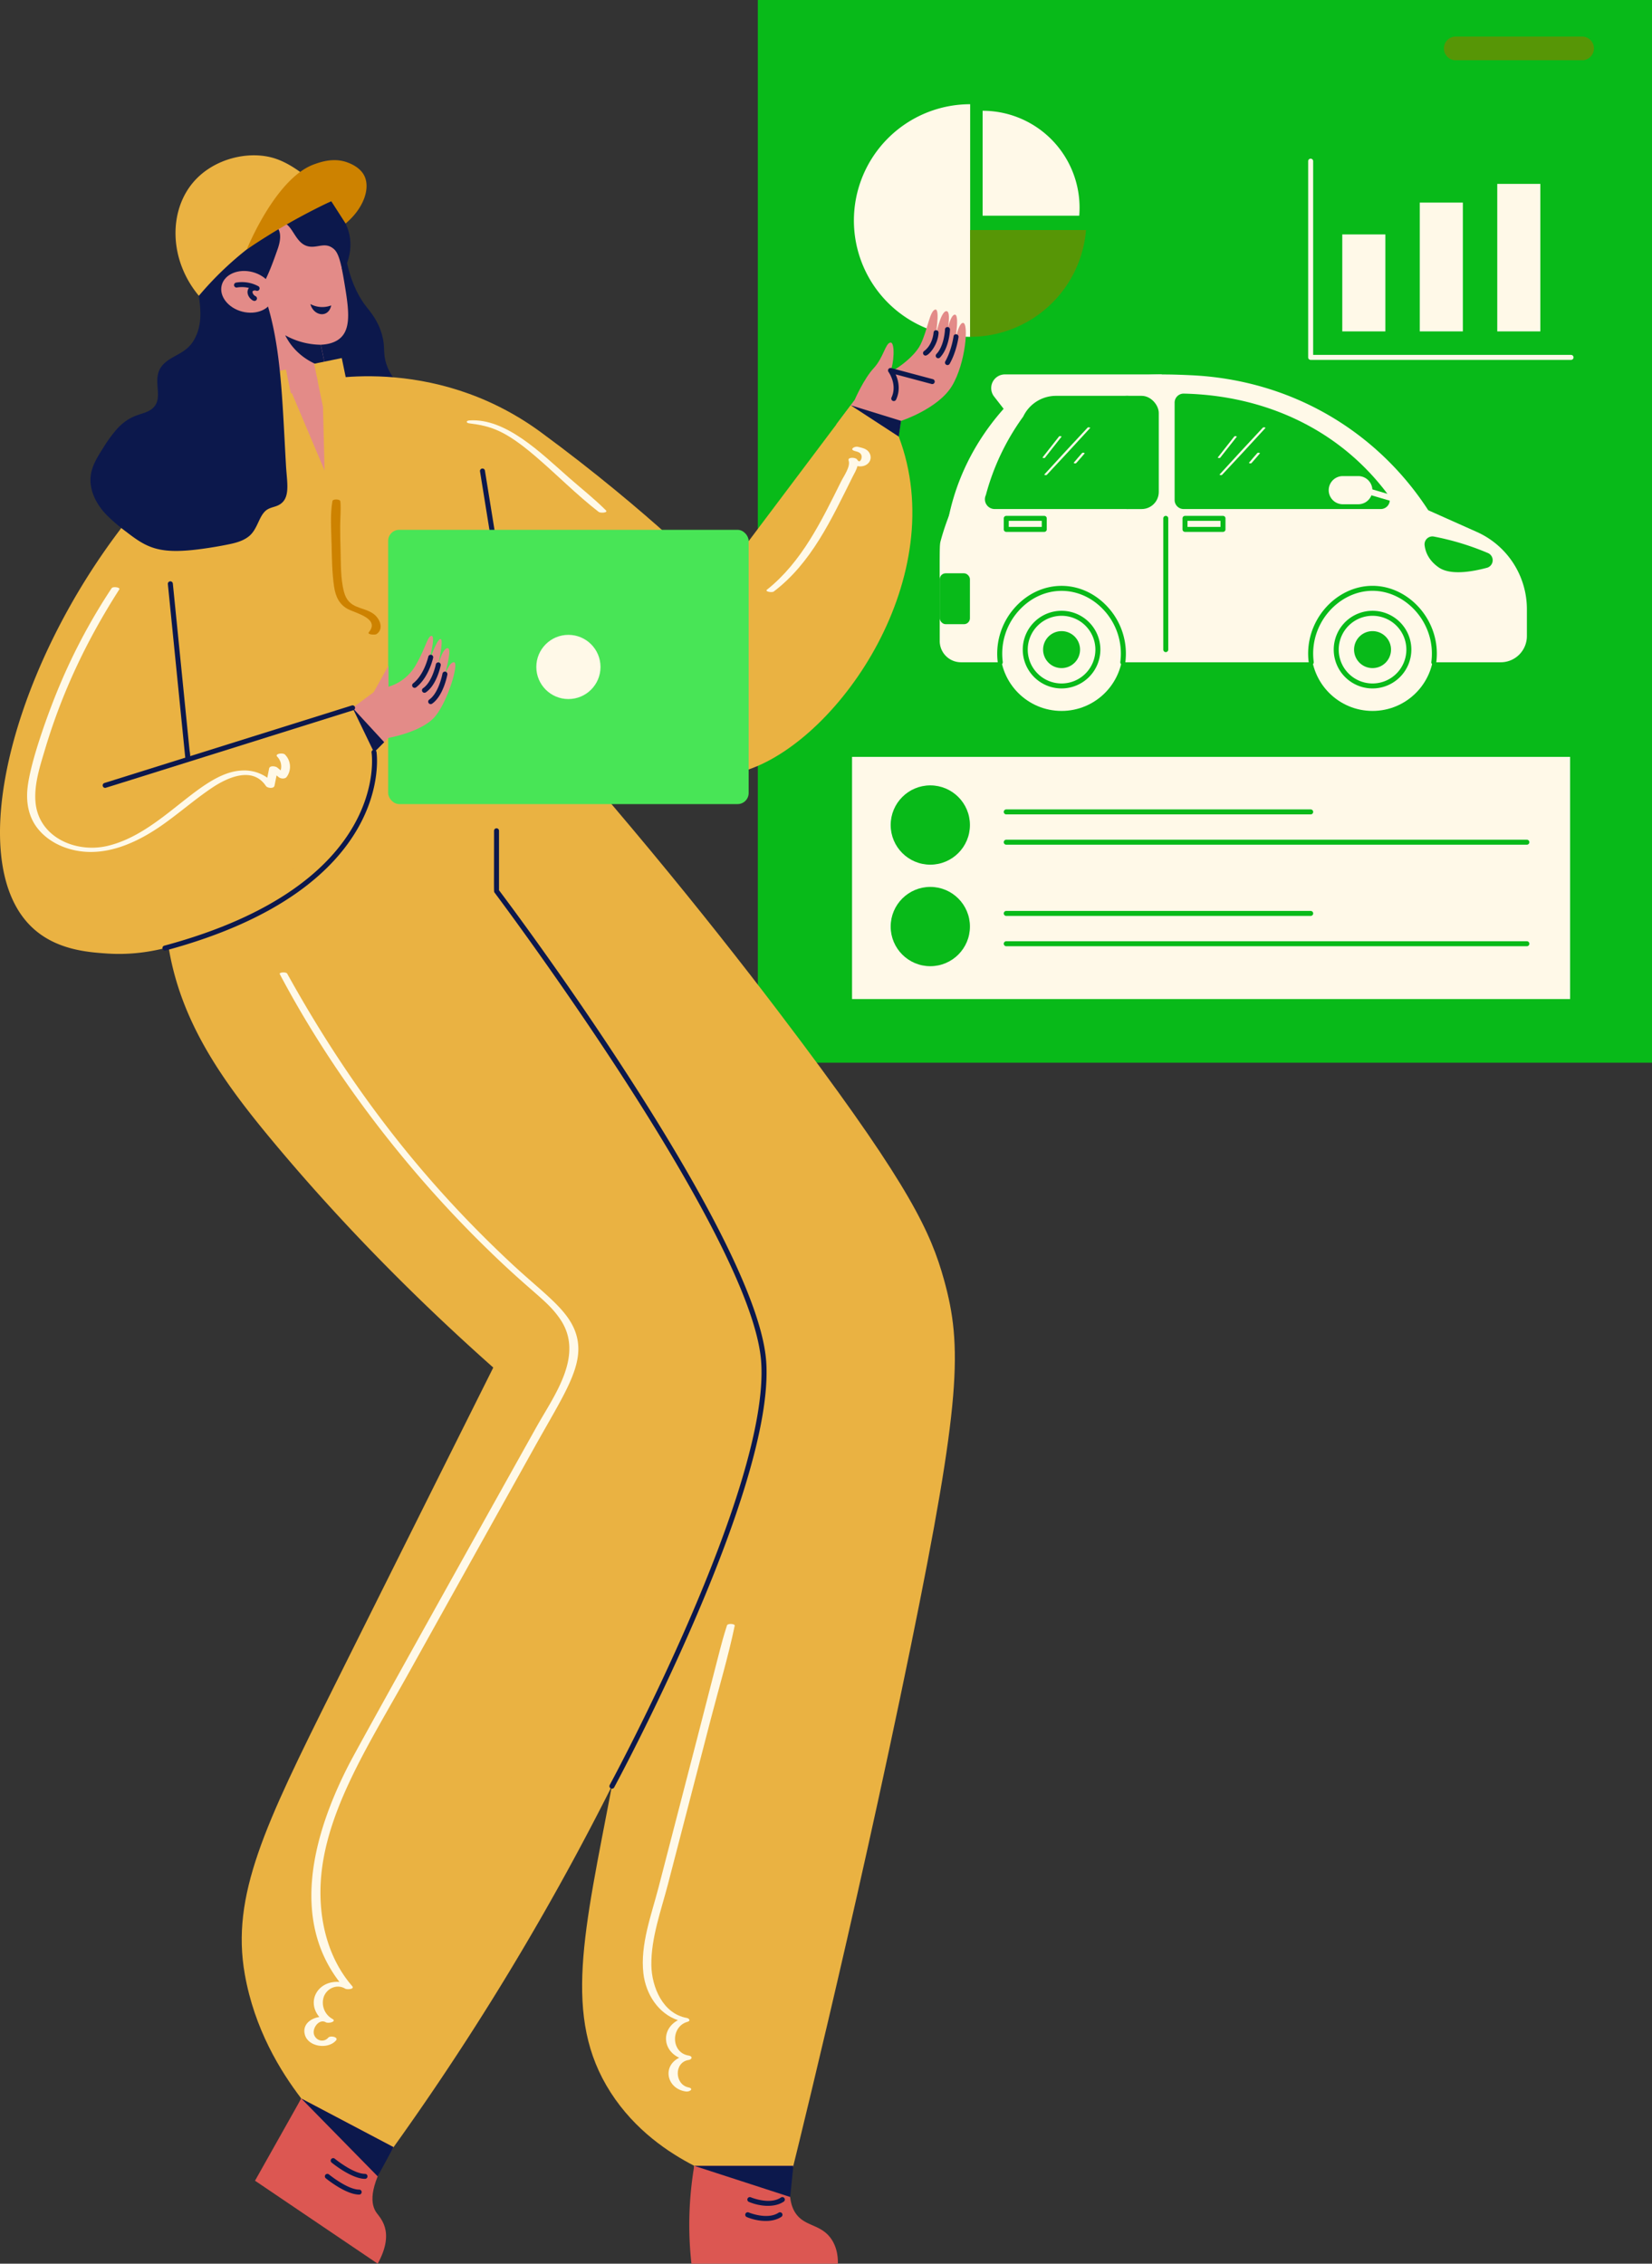 <svg id="Mechanic_Analyzing_Car_Data" data-name="Mechanic Analyzing Car Data" xmlns="http://www.w3.org/2000/svg" viewBox="0 0 1326.05 1816.43"><rect x="0" y="0" width="1326.05" height="1816.43" fill="#333333" stroke="none"/><defs><style>.cls-1{fill:#0c184c;}.cls-2{fill:#08ba19;}.cls-3{fill:#579606;}.cls-4{fill:#fff9e8;}.cls-5{fill:#e38b88;}.cls-6{fill:#eab242;}.cls-7{fill:#dc5752;}.cls-8{fill:#48e556;}.cls-9{fill:#cd8200;}</style></defs><path class="cls-1" d="M296.27,212.32c3.1,27.47,11.13,42.91,18.29,52.05,3.1,4,9.37,11,12.61,22.48,2.61,9.25.95,13.26,2.74,20.83,1.69,7.15,6.36,17.07,20.28,27.41l-93,14.42,4.17-91.66Z" transform="translate(-20.58 -18.37)"/><rect class="cls-2" x="608.29" width="717.75" height="852.72"/><path class="cls-3" d="M1291.25,66.72H1188.37a9.53,9.53,0,0,1,0-19h102.88a9.53,9.53,0,0,1,0,19Z" transform="translate(-20.58 -18.37)"/><path class="cls-4" d="M774.89,532.72c0-80-.39-76.1,1-81.25,5.85-21.07,22-65.89,65.51-98.32,50.36-37.56,105.85-35,135.1-33.69,81.73,3.74,150,45.87,190.53,108.34l39,17.41a67.87,67.87,0,0,1,40.17,62v21.59a21,21,0,0,1-21,21H792A17.07,17.07,0,0,1,774.89,532.72Z" transform="translate(-20.58 -18.37)"/><path class="cls-2" d="M963.44,341.46v78.13a7.25,7.25,0,0,0,7.25,7.25h158.2a7.25,7.25,0,0,0,5.85-11.55c-39.13-52.65-99-79.59-163.89-81.08A7.23,7.23,0,0,0,963.44,341.46Z" transform="translate(-20.58 -18.37)"/><path class="cls-4" d="M778.34,467c.87-45.5,18.21-87.24,47.85-120.58l-7.63-9.83a11,11,0,0,1,8.71-17.79h126l-20.16,108Z" transform="translate(-20.58 -18.37)"/><path class="cls-2" d="M933.24,343.83V419a7.84,7.84,0,0,1-7.84,7.84H819a7.84,7.84,0,0,1-7.08-11.21,190.67,190.67,0,0,1,30-63A29.14,29.14,0,0,1,868.23,336H925.4A7.84,7.84,0,0,1,933.24,343.83Z" transform="translate(-20.58 -18.37)"/><rect class="cls-2" x="890.97" y="317.63" width="39.17" height="90.85" rx="13.74"/><circle class="cls-4" cx="852.12" cy="521.28" r="49.19"/><path class="cls-2" d="M872.7,570.79a31.15,31.15,0,1,1,31.14-31.15A31.19,31.19,0,0,1,872.7,570.79Zm0-58.29a27.15,27.15,0,1,0,27.14,27.14A27.17,27.17,0,0,0,872.7,512.5Z" transform="translate(-20.58 -18.37)"/><path class="cls-2" d="M872.7,554.47a14.83,14.83,0,1,1,14.83-14.83A14.84,14.84,0,0,1,872.7,554.47Z" transform="translate(-20.58 -18.37)"/><circle class="cls-4" cx="1101.73" cy="521.28" r="49.19"/><path class="cls-2" d="M1122.31,570.79a31.15,31.15,0,1,1,31.15-31.15A31.18,31.18,0,0,1,1122.31,570.79Zm0-58.29a27.15,27.15,0,1,0,27.15,27.14A27.16,27.16,0,0,0,1122.31,512.5Z" transform="translate(-20.58 -18.37)"/><path class="cls-2" d="M1122.31,554.47a14.83,14.83,0,1,1,14.83-14.83A14.84,14.84,0,0,1,1122.31,554.47Z" transform="translate(-20.58 -18.37)"/><rect class="cls-2" x="754.31" y="460.03" width="24.24" height="40.83" rx="4.75"/><path class="cls-2" d="M1215,462.17a214.8,214.8,0,0,0-43.41-13.24,6.3,6.3,0,0,0-7.49,6.87c.59,5.26,3.14,12.17,11.3,17.86,9.2,6.42,26.29,3.65,38.68.33A6.28,6.28,0,0,0,1215,462.17Z" transform="translate(-20.58 -18.37)"/><path class="cls-2" d="M956.34,541.64a2,2,0,0,1-2-2V434.32a2,2,0,0,1,4,0V539.64A2,2,0,0,1,956.34,541.64Z" transform="translate(-20.58 -18.37)"/><path class="cls-2" d="M858.8,445.17H828.3a2,2,0,0,1-2-2v-8.85a2,2,0,0,1,2-2h30.5a2,2,0,0,1,2,2v8.85A2,2,0,0,1,858.8,445.17Zm-28.5-4h26.5v-4.85H830.3Z" transform="translate(-20.58 -18.37)"/><path class="cls-2" d="M1002.27,445.17H971.78a2,2,0,0,1-2-2v-8.85a2,2,0,0,1,2-2h30.49a2,2,0,0,1,2,2v8.85A2,2,0,0,1,1002.27,445.17Zm-28.49-4h26.49v-4.85H973.78Z" transform="translate(-20.58 -18.37)"/><path class="cls-4" d="M870.68,368.56c-4.42,5.61-8.86,11.21-13.24,16.85-.32.42,1.52.74,1.89.28,4.46-5.59,8.86-11.22,13.29-16.84C873,368.41,871.07,368.07,870.68,368.56Z" transform="translate(-20.58 -18.37)"/><path class="cls-4" d="M893.59,361.51c-11.69,12.43-23.22,25-34.75,37.62-.34.37,1.54.73,2,.28,11.66-12.48,23.32-25,34.8-37.6C896,361.39,894,361,893.59,361.51Z" transform="translate(-20.58 -18.37)"/><path class="cls-4" d="M889.12,381.94c-2.22,2.54-4.46,5.07-6.61,7.67-.39.46,1.4.94,2,.31,2.27-2.51,4.45-5.09,6.65-7.65C891.55,381.78,889.72,381.25,889.12,381.94Z" transform="translate(-20.58 -18.37)"/><path class="cls-4" d="M1011.36,368.56c-4.42,5.61-8.86,11.21-13.24,16.85-.32.42,1.52.74,1.89.28,4.46-5.59,8.86-11.22,13.29-16.84C1013.64,368.41,1011.75,368.07,1011.36,368.56Z" transform="translate(-20.58 -18.37)"/><path class="cls-4" d="M1034.27,361.51c-11.69,12.43-23.22,25-34.75,37.62-.34.37,1.54.73,2,.28,11.66-12.48,23.32-25,34.8-37.6C1036.66,361.39,1034.71,361,1034.27,361.51Z" transform="translate(-20.58 -18.37)"/><path class="cls-4" d="M1029.8,381.94c-2.22,2.54-4.46,5.07-6.61,7.67-.39.46,1.39.94,2,.31,2.27-2.51,4.45-5.09,6.65-7.65C1032.23,381.78,1030.4,381.25,1029.8,381.94Z" transform="translate(-20.58 -18.37)"/><path class="cls-4" d="M1111.21,423h-13.12a11.3,11.3,0,0,1,0-22.59h13.12a11.3,11.3,0,0,1,0,22.59Z" transform="translate(-20.58 -18.37)"/><rect class="cls-4" x="1129.05" y="402.71" width="4.77" height="27.1" transform="translate(393.09 1366.53) rotate(-73.66)"/><path class="cls-2" d="M823.5,551.78a2,2,0,0,1-2-1.73,55.33,55.33,0,0,1,13.29-43.68c20.89-23.84,54.85-23.87,75.78,0a55.28,55.28,0,0,1,13.28,43.68,2,2,0,0,1-4-.53A51.32,51.32,0,0,0,907.58,509c-19.3-22-50.43-22-69.76,0a51.34,51.34,0,0,0-12.33,40.52A2,2,0,0,1,823.5,551.78Z" transform="translate(-20.58 -18.37)"/><path class="cls-2" d="M1171.51,551.78a2,2,0,0,1-2-2.26c4-30.58-20-57.07-47.21-57.07s-51.24,26.48-47.2,57.07a2,2,0,1,1-4,.53c-4.32-32.77,21.34-61.6,51.17-61.6s55.48,28.93,51.18,61.6A2,2,0,0,1,1171.51,551.78Z" transform="translate(-20.58 -18.37)"/><path class="cls-4" d="M1281.64,307.15h-209a2,2,0,0,1-2-2V147.69a2,2,0,0,1,4,0V303.15h207a2,2,0,0,1,0,4Z" transform="translate(-20.58 -18.37)"/><rect class="cls-4" x="1077.44" y="188.1" width="34.58" height="77.82"/><rect class="cls-4" x="1139.64" y="162.56" width="34.58" height="103.36"/><rect class="cls-4" x="1201.84" y="147.56" width="34.58" height="118.36"/><rect class="cls-4" x="683.93" y="607.34" width="576.39" height="194.33"/><circle class="cls-2" cx="746.75" cy="662.02" r="31.81"/><path class="cls-2" d="M1072.66,671.86H828.3a2,2,0,0,1,0-4h244.36a2,2,0,0,1,0,4Z" transform="translate(-20.58 -18.37)"/><path class="cls-2" d="M1246.19,696.18H828.3a2,2,0,0,1,0-4h417.89a2,2,0,0,1,0,4Z" transform="translate(-20.58 -18.37)"/><circle class="cls-2" cx="746.75" cy="743.49" r="31.81"/><path class="cls-2" d="M1072.66,753.33H828.3a2,2,0,0,1,0-4h244.36a2,2,0,0,1,0,4Z" transform="translate(-20.58 -18.37)"/><path class="cls-2" d="M1246.19,777.65H828.3a2,2,0,0,1,0-4h417.89a2,2,0,0,1,0,4Z" transform="translate(-20.58 -18.37)"/><path class="cls-4" d="M706,195.31a93.33,93.33,0,0,0,93.33,93.33V102A93.33,93.33,0,0,0,706,195.31Z" transform="translate(-20.58 -18.37)"/><path class="cls-3" d="M799.31,288.64a93.31,93.31,0,0,0,93-85.69h-93Z" transform="translate(-20.58 -18.37)"/><path class="cls-4" d="M809.32,107.25v84.21h77.56A77.81,77.81,0,0,0,809.32,107.25Z" transform="translate(-20.58 -18.37)"/><path class="cls-5" d="M691.85,358.88l14.77-19.64s7.23-16.74,15.24-25.39,9.41-20.22,13.48-20.6,2.55,18.44,0,22.38,18.36-8.85,24.17-20.85,7.25-26.71,11.7-28,0,23.14,0,23.14,4.2-22.25,9.16-21.87-1.28,25.18-1.28,25.18,3.18-22.13,7.89-22.38-1,28.48-1,28.48,2.93-21.87,7.63-21.87,2.17,32.3-8.9,50.62-40.84,28-40.84,28l-4.42,26.23Z" transform="translate(-20.58 -18.37)"/><rect class="cls-5" x="226.77" y="253.47" width="51.06" height="85.72" transform="translate(-75.16 38.61) rotate(-11.64)"/><circle class="cls-5" cx="226.58" cy="216.99" r="47.71"/><path class="cls-5" d="M239.69,284.08c22.66,12.47,45.47,14.64,55,4.66,8.24-8.63,5.43-25.18,1.63-47.52a176,176,0,0,0-7.48-28.9l-75.66,20.6Z" transform="translate(-20.58 -18.37)"/><path class="cls-1" d="M278.09,295a59.64,59.64,0,0,1-28.58-7.6c6.65,13.29,18.43,22,32.38,26Z" transform="translate(-20.58 -18.37)"/><path class="cls-1" d="M269.72,262.36a20.24,20.24,0,0,0,16.74,1.08C284.18,274,272.24,271.94,269.72,262.36Z" transform="translate(-20.58 -18.37)"/><path class="cls-6" d="M273.29,324.53s93.84-23.67,181.56,40.76S596.68,485.6,596.68,485.6l106.79-142L742,368.69c42.32,111.65-46.77,241.66-120.49,267.12C525,669.15,354.56,558.34,273.29,324.53Z" transform="translate(-20.58 -18.37)"/><path class="cls-6" d="M157.31,437q10.47,124,20.95,248l317.53-61.66L395.73,365,273.29,324.53l-36.86,18.31Z" transform="translate(-20.58 -18.37)"/><path class="cls-6" d="M445.07,587.56C540.37,694.07,613.2,786.8,664,854.69c86.75,116,103.73,152.51,114.33,190.61,14.86,53.44,13.57,97.13-26.77,294.58C705.79,1563.66,653,1774,653,1774l-76.61.77c9.44-113.15,7.84-203.82,4.56-266.17-4.6-87.5-19-196.33,35.57-347.47C438.82,1032.56,305.2,855.71,230.77,649.92Z" transform="translate(-20.58 -18.37)"/><path class="cls-6" d="M363.6,639.46C382.76,665,410,702.1,441.42,747.68c236.77,343.51,241.33,348.17,87.56,668.81a2171,2171,0,0,1-217.07,358.42l-66.26-39.83c55.22-103.43,79.39-191,91.2-252.93,11.38-59.7,12.55-102.09,36.48-165.37,27.09-71.65,66-123.82,94.85-156.87C362.83,1073,289.33,993.59,241.77,936.83c-45.1-53.81-82.9-106.39-88.24-178.38a238.12,238.12,0,0,1,3.35-60.62Z" transform="translate(-20.58 -18.37)"/><path class="cls-6" d="M244.84,328.31a418.25,418.25,0,0,0-66.33,48.11C49.72,490.7-19.73,697.54,45.44,761.67c19.23,18.92,45.44,20.74,60.8,21.81,80.64,5.6,162.78-58.17,214.58-161.37l-17.24-35.75L171.25,625.7,223,496.58Z" transform="translate(-20.58 -18.37)"/><path class="cls-7" d="M336.47,1741.28c-19.33,29.72-18.79,44-14.41,51.53,2.71,4.66,16.46,15.12,1.71,42l-98.49-66.58q18.57-33,37.13-66Z" transform="translate(-20.58 -18.37)"/><path class="cls-7" d="M577.86,1756.29a282.81,282.81,0,0,0-2.27,78.51H693.14c.09-5.35-.64-13.19-5.47-20.07-7.68-10.9-19-9.81-26.55-18-5.25-5.69-9.55-16.72-3.72-40.41Z" transform="translate(-20.58 -18.37)"/><rect class="cls-6" x="225.42" y="317.44" width="28.52" height="35.3" transform="translate(-83.24 36.86) rotate(-11.64)"/><rect class="cls-6" x="276.04" y="307.62" width="22.65" height="35.3" transform="translate(-80.28 46.28) rotate(-11.64)"/><path class="cls-5" d="M253.13,329.72l28,66.22-1.29-51.09-5-24.12-12.66-4.55Z" transform="translate(-20.58 -18.37)"/><path class="cls-1" d="M299.2,200.64c-11.18-27.59-28.24-37-59.94-25.41-100.34,36.74-41.61,78.84-63,116C169.69,302.67,158,303.38,151,311.49c-9.21,10.62.91,24.54-6.73,33.33-6.55,7.53-16.89,3.46-30,18a110.88,110.88,0,0,0-10.88,15C99.73,383.54,96,389.38,94.2,396,90.64,409.1,97,422.1,106,431.45A138.69,138.69,0,0,0,121.79,445c16.84,13,26.46,18.57,61.27,13.75,7.31-1,14.64-2.24,21.87-3.75,5.56-1.15,11.25-2.79,15.69-6.49,6.57-5.49,7.63-15.22,13-20.13,2.35-2.17,5.37-2.77,8.31-3.75,12.6-4.22,9.06-17.7,8.2-32.86-3.3-58.19-4-102.86-19.7-142.87,5.56-9.56,9.41-20.43,13.08-30.84,2.14-6.1,3.76-14.73-2.31-19,1.73-2.68,5.11-3.12,7.91-1.7,7.35,3.74,9.21,17.74,20.33,18.93,6.94.74,12.59-3.85,19.24,2,5,4.45,5.64,16.3,7.13,16.38C297.55,234.8,306.11,217.7,299.2,200.64Z" transform="translate(-20.58 -18.37)"/><ellipse class="cls-5" cx="219.12" cy="252.55" rx="16.4" ry="21.24" transform="translate(-101.07 382.61) rotate(-75.41)"/><path class="cls-1" d="M224.78,259.85c-1.4,0-4.53-2.34-5.31-5.61a5.49,5.49,0,0,1,.93-4.82,23.81,23.81,0,0,0-9.67-.33,2,2,0,0,1-.68-3.94A27.64,27.64,0,0,1,227.87,248a2,2,0,0,1-1.5,3.69,3.07,3.07,0,0,0-2.93.29c-.47.66,0,2.88,2.26,4.06A2,2,0,0,1,224.78,259.85Z" transform="translate(-20.58 -18.37)"/><path class="cls-6" d="M262.41,1702.26c-16.82-22-37.57-55.66-45.34-99.72-11.15-63.2,16.13-119.6,71.14-229.83,5.7-11.43,157.68-316.16,158.08-316.16l108.34,87.55L324.69,1702.26Z" transform="translate(-20.58 -18.37)"/><path class="cls-6" d="M577.86,1756.29c-20.15-10.37-47.46-28.3-67.12-58.9-38.73-60.28-21.33-128.61,1-245.75,11.6-61,27.47-150.49,42.91-262.82l122.7,35.54-21.89,348Z" transform="translate(-20.58 -18.37)"/><polygon class="cls-1" points="557.27 1737.93 634.28 1762.92 636.82 1737.93 557.27 1737.93"/><polygon class="cls-1" points="241.83 1683.89 303.16 1746.37 315.89 1722.92 241.83 1683.89"/><path class="cls-1" d="M429.09,529.78a2,2,0,0,1-2-1.68L405.88,396.64a2,2,0,0,1,3.95-.64l21.23,131.46A2,2,0,0,1,429.09,529.78Z" transform="translate(-20.58 -18.37)"/><rect class="cls-8" x="311.58" y="425.14" width="289.36" height="220.08" rx="8.88"/><circle class="cls-4" cx="456.26" cy="535.18" r="25.76"/><path class="cls-5" d="M303.58,586.36l16.93-12.54,11.88-21.33v16.94a37.47,37.47,0,0,0,21.67-16.94c8.15-13.79,9.88-24.61,13.17-23.83s-3.14,23.52-3.14,23.52,6.59-20.54,10-21S371,557.49,371,557.49s3.77-18.49,8.71-19S376,565,376,565s4.07-14.82,8.78-15.25-4.39,30.53-14.74,43.27-37.66,17.44-37.66,17.44l-11.57,11.61Z" transform="translate(-20.58 -18.37)"/><path class="cls-1" d="M353.39,570.32a2,2,0,0,1-1.23-3.57c8.88-6.91,12.14-21.17,12.17-21.31a2,2,0,1,1,3.9.86c-.14.64-3.58,15.8-13.61,23.6A2,2,0,0,1,353.39,570.32Z" transform="translate(-20.58 -18.37)"/><path class="cls-1" d="M361.3,574.27a2,2,0,0,1-1.14-3.65c7.43-5.08,10.25-19.08,10.28-19.22a2,2,0,0,1,3.92.77c-.12.64-3.15,15.74-11.93,21.75A2,2,0,0,1,361.3,574.27Z" transform="translate(-20.58 -18.37)"/><path class="cls-1" d="M365.14,579.75c7.7-5.38,10.57-20.67,10.6-20.82a2,2,0,0,1,2.33-1.61,2,2,0,0,1,1.61,2.33c-.13.69-3.2,17.06-12.25,23.38A2,2,0,0,1,365.14,579.75Z" transform="translate(-20.58 -18.37)"/><polygon class="cls-1" points="282.99 567.99 308.39 595.56 300.24 603.74 282.99 567.99"/><path class="cls-1" d="M105,650.58a2,2,0,0,1-.6-3.91L303,584.45a2,2,0,0,1,1.19,3.82C96.21,653.43,105.51,650.58,105,650.58Z" transform="translate(-20.58 -18.37)"/><path class="cls-1" d="M171.24,627.7a2,2,0,0,1-2-1.8L155.32,487.05a2,2,0,1,1,4-.4L173.24,625.5A2,2,0,0,1,171.24,627.7Z" transform="translate(-20.58 -18.37)"/><path class="cls-1" d="M152.38,777.22C334.16,728.32,319,623.49,318.85,622.43a2,2,0,1,1,3.94-.66c.19,1.09,16.12,109.42-169.37,159.31A2,2,0,0,1,152.38,777.22Z" transform="translate(-20.58 -18.37)"/><path class="cls-1" d="M510,1450.68c1.29-2.37,128.89-238.47,121.55-339.74s-212-373.6-214-376.34c-.63-.83-.41,2.42-.41-49.58a2,2,0,0,1,4,0v47.71c52.86,70.45,208,288.72,214.45,377.92,7.42,102.43-120.73,339.56-122,341.94A2,2,0,0,1,510,1450.68Z" transform="translate(-20.58 -18.37)"/><polygon class="cls-1" points="682.89 325.23 723.26 337.71 721.43 350.33 682.89 325.23"/><path class="cls-1" d="M781.12,311.31a2,2,0,0,1-1.74-3c5.07-9,6.58-19.85,6.6-20,.35-2.69,4.31-2.05,4,.54-.06.47-1.63,11.73-7.08,21.39A2,2,0,0,1,781.12,311.31Z" transform="translate(-20.58 -18.37)"/><path class="cls-1" d="M773.68,305.84a2,2,0,0,1-1.45-3.38c6.39-6.67,6.89-19.61,6.89-19.74a2,2,0,0,1,4,.13c0,.59-.57,14.61-8,22.37A2,2,0,0,1,773.68,305.84Z" transform="translate(-20.58 -18.37)"/><path class="cls-1" d="M763.49,303.71a2,2,0,0,1-1.18-3.61c7.06-5.16,7.64-14.77,7.65-14.87a2,2,0,1,1,4,.21C773.47,295.17,766.1,303.71,763.49,303.71Z" transform="translate(-20.58 -18.37)"/><path class="cls-1" d="M738,340.19a2,2,0,0,1-1.81-2.85c4.88-10.44-2.33-20.42-2.4-20.52a2,2,0,0,1,2.12-3.12l33.32,8.9a2,2,0,1,1-1,3.86l-28.72-7.67c2.07,4.56,4.12,12.17.35,20.25A2,2,0,0,1,738,340.19Z" transform="translate(-20.58 -18.37)"/><path class="cls-1" d="M313.57,1766.73c-10.77,0-26.16-12.54-26.81-13.07a2,2,0,0,1,2.54-3.1c.15.13,14.93,12.17,24.27,12.17a2,2,0,1,1,0,4Z" transform="translate(-20.58 -18.37)"/><path class="cls-1" d="M308.89,1779.36c-10.77,0-26.15-12.55-26.8-13.08a2,2,0,1,1,2.54-3.09c.15.12,14.93,12.17,24.26,12.17a2,2,0,1,1,0,4Z" transform="translate(-20.58 -18.37)"/><path class="cls-1" d="M621.81,1785.26a2,2,0,1,1,1.55-3.68c.15.06,14.95,6.18,24,.18a2,2,0,1,1,2.22,3.32C641.93,1790.16,630.16,1788.75,621.81,1785.26Z" transform="translate(-20.58 -18.37)"/><path class="cls-1" d="M620,1797.39a2,2,0,0,1,1.56-3.69c.15.07,14.95,6.19,24,.18a2,2,0,0,1,2.22,3.33C640.17,1802.28,628.4,1800.88,620,1797.39Z" transform="translate(-20.58 -18.37)"/><path class="cls-6" d="M180.21,255.73c-24.18-29-24.39-68.41-4-91.69,16.41-18.71,44.4-25,64.68-18.64,23.88,7.49,47,35.65,45.53,34.4h0A263.81,263.81,0,0,0,180.21,255.73Z" transform="translate(-20.58 -18.37)"/><path class="cls-9" d="M218.66,218.52c1.15-2.83,23.85-57.63,54.25-68.37,5.21-1.84,15.74-5.56,26.85-1.33,2,.77,9.5,3.62,13,10.1,5.41,10,0,26.45-14.78,38.8L286.46,179.8A500.62,500.62,0,0,0,218.66,218.52Z" transform="translate(-20.58 -18.37)"/><path class="cls-9" d="M320.34,510.91c-8.38-6-19.91-3.54-23.63-17.55-2.93-11-2.44-23.66-2.79-35q-.29-8.92-.27-17.85c0-6.56.75-13.33.13-19.85-.19-1.89-6-2.1-6.34-.22-2,11.09-.94,23.47-.69,34.7s.36,22.84,2,34c1.16,8,4.31,14.73,11.84,18.35,6.46,3.12,25,7.54,16.05,18.19-1.7,2,5.09,2.28,6.2,1.52C329.08,522.9,325.38,514.51,320.34,510.91Z" transform="translate(-20.58 -18.37)"/><path class="cls-4" d="M249.34,623.87c-1.64-1.72-8.53-.71-6.21,1.71a11.21,11.21,0,0,1,2.73,10.94l-2.65-2.2c-1.44-1.19-6.09-1.86-6.61.71l-1.47,7.41a31.75,31.75,0,0,0-20.11-5.8c-33.9,1.24-64,50.15-108.25,60.53C81.19,703.16,50.87,690,49,661c-.91-14,3.74-28,7.69-41.25,13.88-46.43,33.82-88.09,59.65-128.42,1.06-1.65-5.08-2.57-6.16-.95a473.57,473.57,0,0,0-41.41,77.2c-8.55,20.1-23.45,60.61-26,82.29-1.48,12.44.7,24.76,9,34.44C58.86,692.66,69,698,79.59,700.44c25.38,5.89,50.66-5.66,71.06-19.93,13.69-9.57,26.25-20.68,40.14-30,12.41-8.32,32.57-17.44,43.23-1.45,1.16,1.74,6.38,2.4,6.91-.24s1.11-5.49,1.66-8.23l1.66,1.38c1.59,1.33,5.13,1.64,6.48-.22A13.82,13.82,0,0,0,249.34,623.87Z" transform="translate(-20.58 -18.37)"/><path class="cls-4" d="M506.9,427.84c-9.28-9.29-19.79-17.54-29.66-26.21-22.49-19.75-50.61-47.94-79.94-45.89-2.68.19-2.78,2-.08,2.32,17.29,2.16,28.67,5.6,52.78,26.14,17.22,14.67,33.28,31.09,51.15,44.95C502.47,430.17,509,429.93,506.9,427.84Z" transform="translate(-20.58 -18.37)"/><path class="cls-4" d="M718.32,381.55c-2-3.23-5.82-3.82-9.19-4.66-2.37-.6-6.87,1.95-2.82,3.24,2.44.78,5.21,1.06,5.84,4,.49,2.26-1.43,6.57-3.55,3-1.14-1.89-7.87-2.12-6.85.75,1.74,4.87-4,12.68-6.11,17-15.73,31.67-31.56,64.54-59.43,86.67-1.94,1.53,4,2.54,5.41,1.51,30.24-22.91,46.23-57.77,63.33-92.08,1.37-2.77,3.18-5.59,3.86-8.55C716.76,393.87,721.85,387.35,718.32,381.55Z" transform="translate(-20.58 -18.37)"/><path class="cls-4" d="M483.7,1091.41c-5.05-21.08-25.67-34-53.26-59.81-76.36-71.35-132.26-147.09-179.35-232-.83-1.49-6.73-1.09-5.93.42,41.37,78.2,98.23,153,161.14,215.27,41.25,40.84,52.46,45.17,63.57,61.06,20.35,29.13-4.35,61.45-18.81,87.3-.36.65-141,252.14-150.74,271.23-28.94,56.59-46,123.45-7.27,173.84-17.39-1.29-26.72,15.55-16.14,28.14-7.15,1.12-13.73,6.13-11.64,14.09,2.63,10,18.66,12.08,25,4.74,2.33-2.72-4.53-4.15-6.19-2.25-3.45,4-9.55,2.71-11.37-2.33s3.93-13.14,9.41-10c2.18,1.17,9-.58,5.26-2.73a14.91,14.91,0,0,1-7-17.42c2.34-7.11,10.72-10.83,17.24-6.86,1.4.86,7.93.59,5.63-2.07-18.39-21.24-25.82-49.43-25.44-77.13.81-58.49,37.56-114.42,70.6-173.66C367.91,1326.2,387,1292,449.93,1179.12,473.23,1137.33,489.27,1114.62,483.7,1091.41Z" transform="translate(-20.58 -18.37)"/><path class="cls-4" d="M591.18,1397.59c6.45-24.83,13.92-49.65,19.16-74.77.32-1.53-5.66-2-6.21-.21-6.49,20.84.53-3-55,210.49-5.7,21.93-14.75,45.72-12.11,68.71,1.91,16.59,11.84,32.21,27.73,37.61-13.43,7.24-12.41,23.93,1,30.13-14.07,7-9.7,25.1,5.45,27.09,3.15.42,6.6-2.32,2-3.29-11.23-2.35-11.68-20.18.09-22,3-.47,3.41-3,.13-3.55-14.44-2.2-14.57-23.3-1-27.07,2.76-.77,1.5-2.74-.71-3.14-19.14-3.48-28-24.82-28.29-42.26-.31-21.87,7.85-44,13.29-64.91Q573.94,1464,591.18,1397.59Z" transform="translate(-20.58 -18.37)"/></svg>